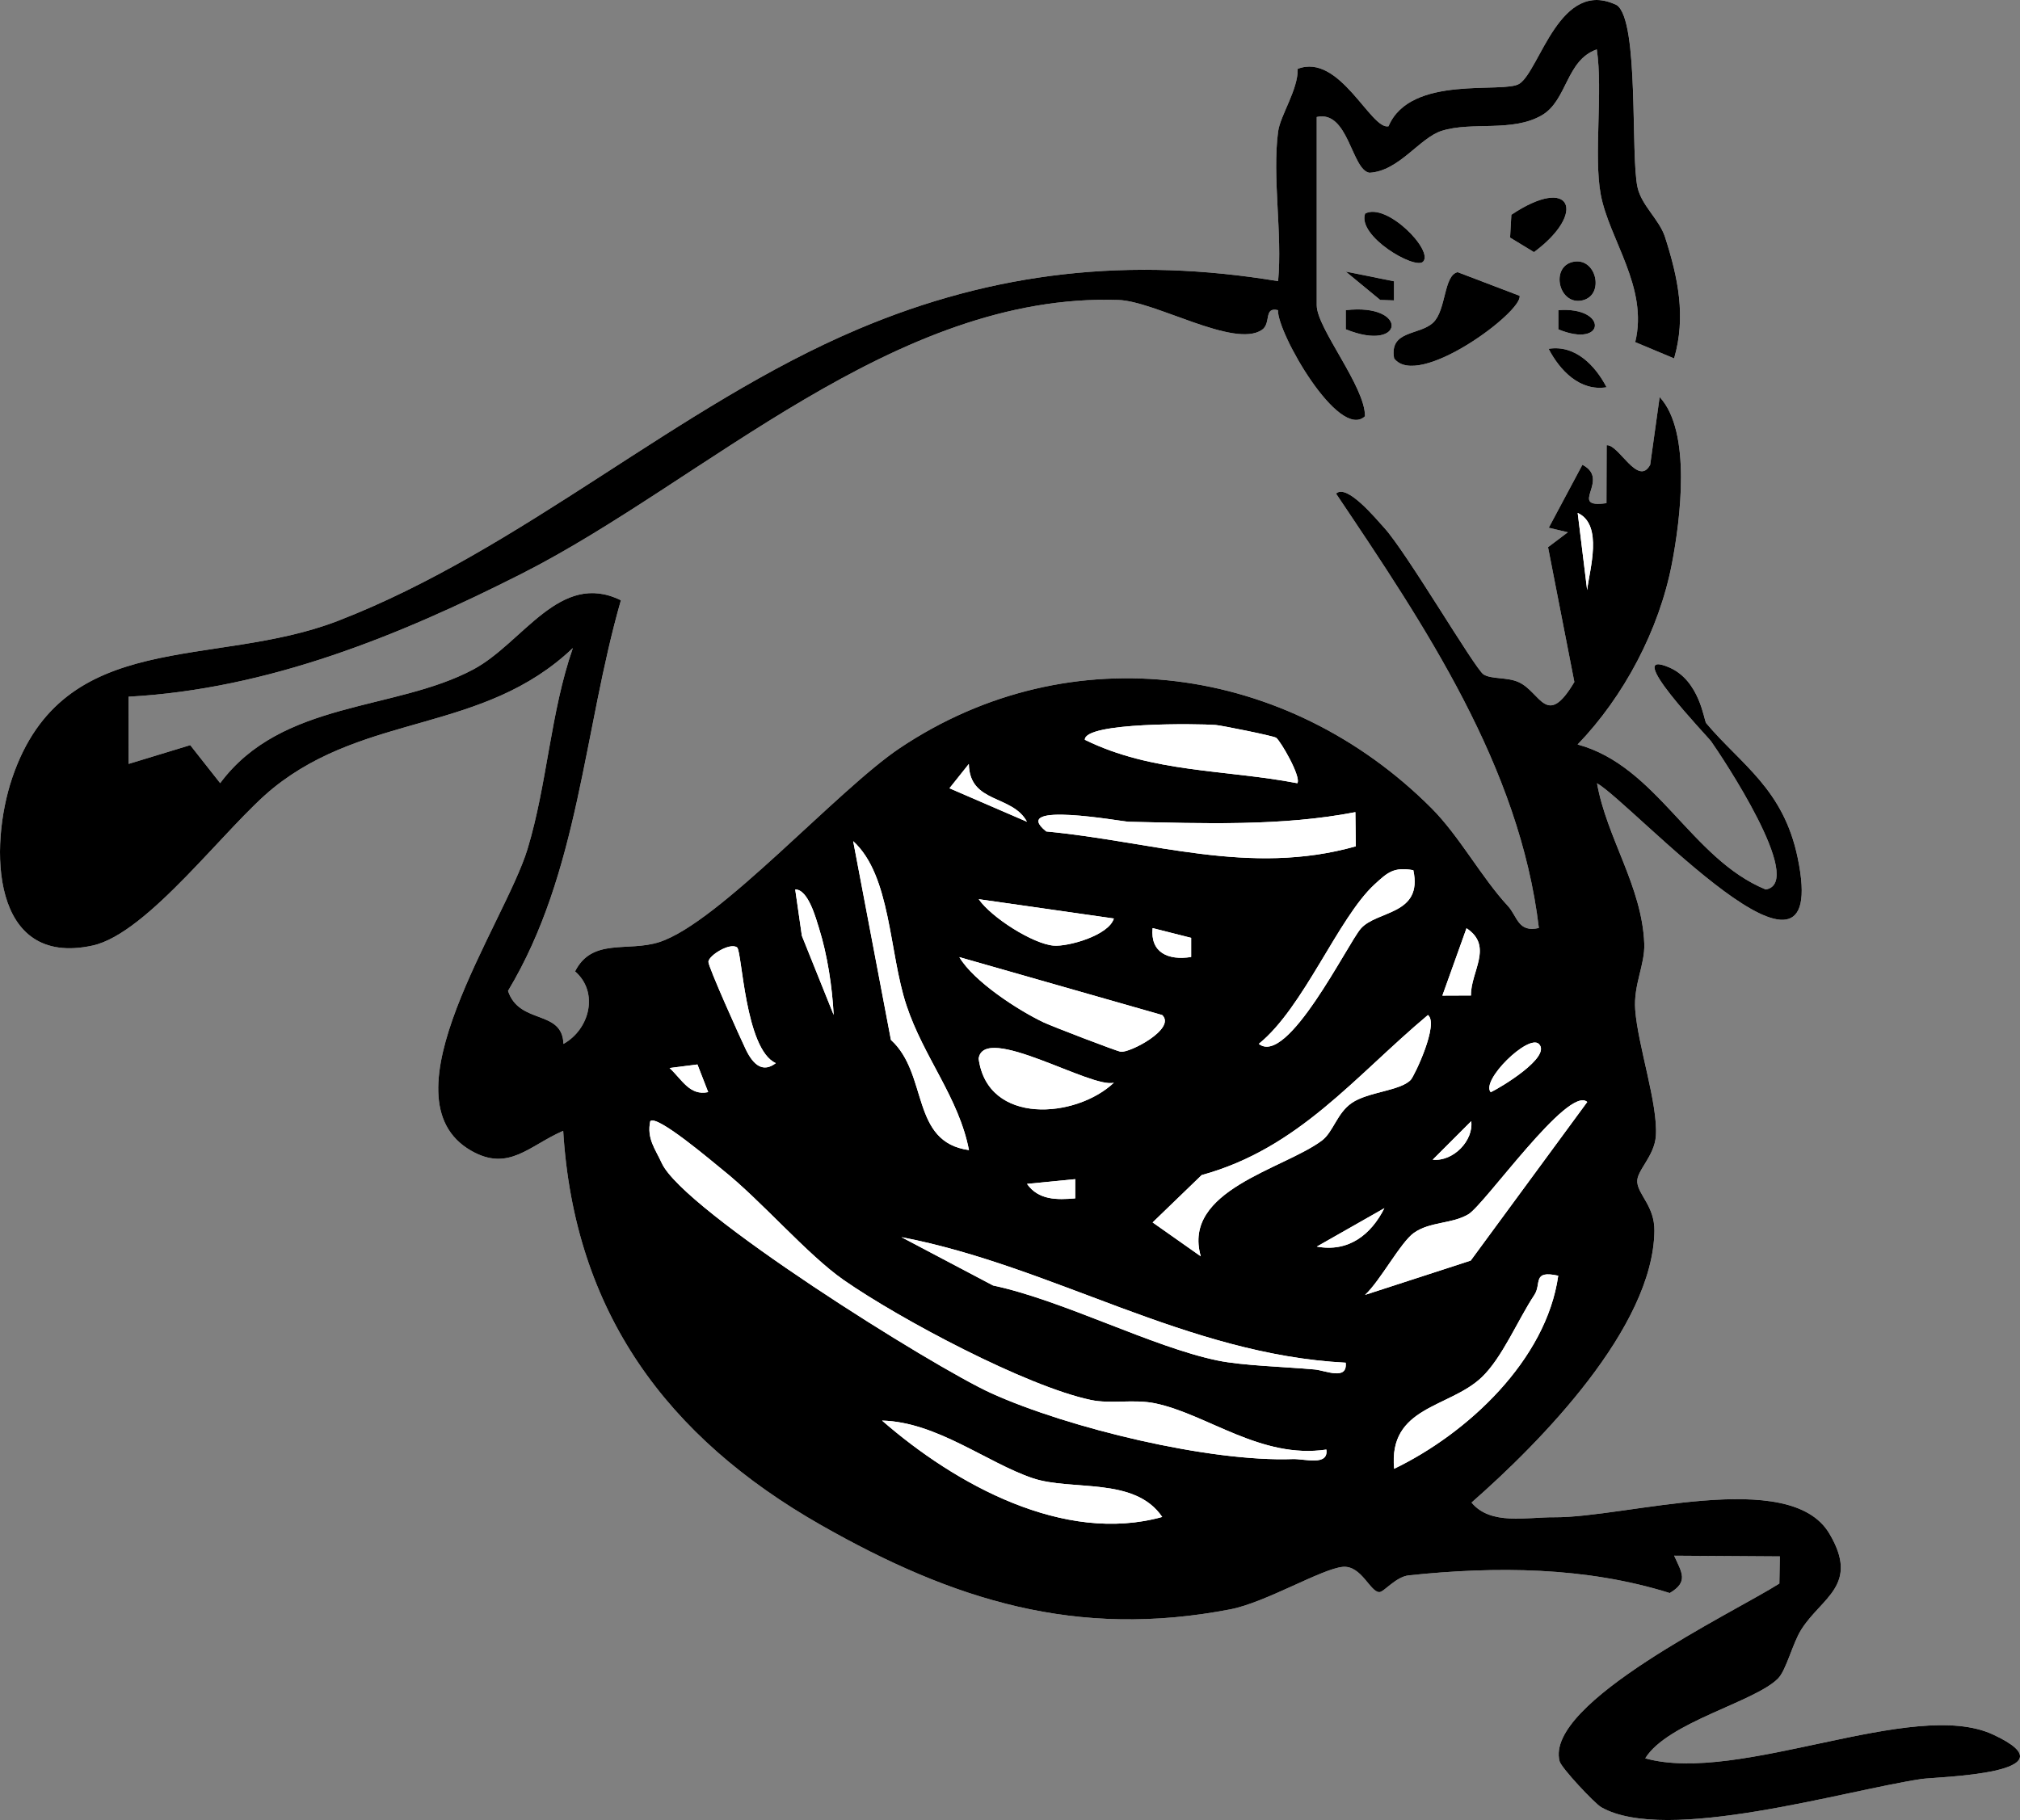 <?xml version="1.0" encoding="UTF-8"?>
<svg id="Calque_1" data-name="Calque 1" xmlns="http://www.w3.org/2000/svg" viewBox="0 0 1200.92 1082.3">
  <rect x="0" y="0" width="1200.92" height="1082.3" fill="#808080" stroke="none"/>
  <defs>
    <style>
      .cls-1 {
        fill: #fff;
      }
    </style>
  </defs>
  <path class="cls-1" d="M759.87,78.18c-3.59,27.36,2.61,60.83,0,89-87.68-14.51-168.39-5.96-249.91,28.62-107.11,45.43-198.93,130.79-309,173.38-74.33,28.77-163.2,3.5-193.69,93.39-13.87,40.89-12.76,112.95,47.8,99.7,33.04-7.23,79.44-71.09,107.46-93.72,55.67-44.94,124.77-32.48,178.05-83.19-13.38,38.48-15.19,80.69-26.92,119.44-13.43,44.37-87.77,148.31-33.58,179.44,22.36,12.85,34.46-2.98,54.76-11.79,6.54,107.57,61.49,182.17,153.24,234.42,78.73,44.84,152.11,67.77,243.43,50.11,20.92-4.04,54.4-24.15,66.81-25.25,11.11-.98,16.27,15.07,21.75,15.01,2.79-.03,9.76-9.15,17.54-9.96,51.89-5.45,105.29-5.08,155.09,10.52,11.42-6.74,7.09-12.29,2.62-22.2l62.86.42-.31,16.14c-27.09,17.24-139.76,70.81-130.66,105.67,1.04,4,20.83,25.09,24.76,27.33,38.53,21.98,144.45-9.92,190.55-16.81,8.36-1.25,93.14-2.96,42.26-26.46-47.49-21.93-150.56,29.85-206.65,14.2,13.36-21.51,64.86-33.35,78.88-47.4,5.01-5.02,8.6-20.76,13.9-29.18,12.03-19.11,34.99-26.35,16.62-57.17-23.58-39.55-121.04-9.26-163.59-9.6-16.3-.13-37.81,4.93-49.07-8.75,40.93-35.9,107.96-104,108.71-161.49.19-14.62-9.46-21.25-10.19-28.97-.65-6.83,10.25-15.28,11.07-27.65,1.26-19.04-10.73-53.73-12.29-75.01-1.09-14.88,5.87-26.66,5.39-39.28-1.3-34.1-22.35-62.85-28.09-95.35,21.27,12.29,139.94,143.67,119.3,44.36-8.53-41.03-33.44-55.2-54.39-80.06-1.35-1.6-3.74-25.31-21.98-33.16-28.82-12.41,22.68,40.81,24.94,44,5.89,8.33,56.63,84.06,32.43,88.05-44.46-18.22-64.59-73.45-111.84-86.23,27.48-28.47,48.46-68.04,56.06-107.51,5.06-26.28,11.76-78.62-7.29-99.09l-5.62,40.26c-7.21,13.43-18.85-12.48-25.88-11.58l-.12,34.42c-23.58,3.29,2.99-13.89-14.3-22.83l-20,37.45,11.34,2.69-11.77,8.87,15.65,80.16c-16.58,27.94-19.99,6.13-33.04.13-6.86-3.15-16.18-1.64-20.94-4.62-5.03-3.14-45.75-72.7-59.15-87.29-4.58-4.98-22.14-26.43-28.54-20.22,52.66,78.39,109.17,162.15,120.57,258.29-12.45,2.9-12.73-6.94-18.43-13.1-15.69-16.96-28.77-41.48-45.31-58.05-85.36-85.58-214.3-103.98-316.12-35.88-37.14,24.84-107.49,103.95-143.02,115.39-18.84,6.07-39.88-2.76-50.11,17.44,14.21,12.33,8.81,34.35-6.91,43.14-.64-20.73-26.2-11.2-32.96-31.54,42.34-70.43,44.84-154.71,67.11-232.27-36.25-17.92-58.1,25.27-87.65,41.06-46.75,24.98-113.9,18.27-150.58,67.67l-17.8-22.6-36.63,11.16-.05-39.96c82.92-4.5,160.77-36.14,234-73.27,108.19-54.85,221.38-167.12,354.49-162.65,21.94.74,68.79,28.85,85.27,17.82,5.79-3.87.86-13.84,9.6-11.76-.54,13.32,36.17,77.75,51.73,63.09.18-17.7-28.69-52.35-28.69-66v-111.96c18.87-4.34,20.68,31.46,31.34,33.16,17.61-.92,29.81-20.78,42.95-24.92,18.19-5.73,42,.99,59.61-9.31,15.11-8.84,14.28-32.74,32.6-39.12,3.75,24.76-1.94,63.34,2.34,86.25,5.01,26.83,28.47,55.24,20.5,87.81l23.13,9.69c7.17-24.79,2.4-47.86-5.38-72.1-3.38-10.53-13.88-18.61-16.36-29.58-4.25-18.83,1.1-98.63-12.24-108.34-33.9-16.65-45.8,38.75-57.99,46.68-9.38,6.11-64.71-5.72-77.82,25.29-10.48,2.42-29.03-43.83-54-34.13.36,12.16-10.39,27.78-11.63,37.23Z"/>
  <path class="cls-1" d="M898.53,127.71l-.77,13.57,14.21,8.65c31.52-23.25,22.5-46.23-13.44-22.22Z"/>
  <path class="cls-1" d="M845.98,155.67c6.74-6.5-21.72-35.59-34.4-28.65-4.77,13.43,29.45,33.42,34.4,28.65Z"/>
  <path class="cls-1" d="M935.12,155.73c-13.57,2.98-8.47,26,5.57,22.91,13.57-2.98,8.47-26-5.57-22.91Z"/>
  <polygon class="cls-1" points="828.76 167.27 800.07 161.5 820.54 178.36 828.75 178.64 828.76 167.27"/>
  <path class="cls-1" d="M828.82,213.07c14.2,18.84,76.76-27.88,74.61-37.2l-36.81-14.03c-8.34,1.8-6.76,22.41-14.45,29.87-8.11,7.88-26.29,4.44-23.34,21.35Z"/>
  <path class="cls-1" d="M800.09,195.81c35.03,14.28,37.66-15.7.01-11.38v11.38Z"/>
  <path class="cls-1" d="M926.46,195.85c28.32,11.67,29.66-13.69,0-11.41v11.41Z"/>
  <path class="cls-1" d="M955.13,230.28c-6.65-12.8-18.53-25.41-34.46-22.85,6.65,12.8,18.53,25.41,34.46,22.85Z"/>
  <path d="M759.87,78.18c1.24-9.45,11.99-25.07,11.63-37.23,24.97-9.7,43.52,36.55,54,34.13,13.11-31.02,68.44-19.18,77.82-25.29,12.19-7.94,24.09-63.33,57.99-46.68,13.33,9.71,7.98,89.51,12.24,108.34,2.48,10.97,12.97,19.05,16.36,29.58,7.78,24.24,12.55,47.31,5.38,72.1l-23.13-9.69c7.97-32.57-15.49-60.98-20.5-87.81-4.28-22.9,1.41-61.48-2.34-86.25-18.32,6.38-17.49,30.28-32.6,39.12-17.61,10.3-41.42,3.58-59.61,9.31-13.14,4.14-25.34,24-42.95,24.92-10.66-1.7-12.47-37.49-31.34-33.16v111.96c0,13.65,28.87,48.3,28.69,66-15.56,14.66-52.27-49.76-51.73-63.09-8.74-2.09-3.81,7.89-9.6,11.76-16.48,11.03-63.33-17.09-85.27-17.82-133.11-4.47-246.3,107.8-354.49,162.65-73.23,37.13-151.08,68.77-234,73.27l.05,39.96,36.63-11.16,17.8,22.6c36.68-49.4,103.83-42.69,150.58-67.67,29.54-15.79,51.39-58.97,87.65-41.06-22.27,77.56-24.76,161.84-67.11,232.27,6.76,20.34,32.32,10.81,32.96,31.54,15.72-8.79,21.12-30.81,6.91-43.14,10.23-20.2,31.27-11.37,50.11-17.44,35.53-11.45,105.88-90.55,143.02-115.39,101.82-68.1,230.76-49.7,316.12,35.88,16.53,16.58,29.62,41.1,45.31,58.05,5.69,6.15,5.97,16,18.43,13.1-11.4-96.14-67.91-179.9-120.57-258.29,6.39-6.21,23.96,15.23,28.54,20.22,13.4,14.6,54.12,84.15,59.15,87.29,4.77,2.98,14.09,1.47,20.94,4.62,13.06,6,16.47,27.81,33.04-.13l-15.65-80.16,11.77-8.87-11.34-2.69,20-37.45c17.28,8.94-9.28,26.12,14.3,22.83l.12-34.42c7.03-.9,18.67,25,25.88,11.58l5.62-40.26c19.05,20.48,12.35,72.82,7.29,99.09-7.6,39.47-28.58,79.04-56.06,107.51,47.25,12.78,67.38,68,111.84,86.23,24.2-3.99-26.55-79.72-32.43-88.05-2.25-3.19-53.75-56.41-24.94-44,18.23,7.85,20.62,31.56,21.98,33.16,20.95,24.86,45.86,39.03,54.39,80.06,20.64,99.3-98.03-32.07-119.3-44.36,5.73,32.5,26.78,61.25,28.09,95.35.48,12.62-6.48,24.4-5.39,39.28,1.56,21.28,13.55,55.97,12.29,75.01-.82,12.37-11.72,20.82-11.07,27.65.73,7.72,10.38,14.36,10.19,28.97-.75,57.49-67.78,125.59-108.71,161.49,11.26,13.69,32.77,8.62,49.07,8.75,42.56.34,140.01-29.95,163.59,9.6,18.38,30.82-4.58,38.06-16.62,57.17-5.3,8.42-8.89,24.16-13.9,29.18-14.02,14.04-65.53,25.88-78.88,47.4,56.09,15.65,159.16-36.13,206.65-14.2,50.88,23.5-33.9,25.21-42.26,26.46-46.1,6.9-152.01,38.8-190.55,16.81-3.94-2.25-23.72-23.34-24.76-27.33-9.1-34.86,103.56-88.43,130.66-105.67l.31-16.14-62.86-.42c4.47,9.91,8.8,15.46-2.62,22.2-49.79-15.61-103.2-15.97-155.09-10.52-7.78.82-14.75,9.93-17.54,9.96-5.48.06-10.64-15.99-21.75-15.01-12.42,1.1-45.9,21.21-66.81,25.25-91.32,17.65-164.69-5.27-243.43-50.11-91.75-52.25-146.69-126.85-153.24-234.42-20.29,8.81-32.4,24.63-54.76,11.79-54.18-31.13,20.15-135.07,33.58-179.44,11.73-38.75,13.54-80.96,26.92-119.44-53.28,50.71-122.38,38.25-178.05,83.19-28.03,22.63-74.42,86.49-107.46,93.72-60.56,13.25-61.67-58.81-47.8-99.7,30.5-89.89,119.36-64.63,193.69-93.39,110.07-42.59,201.89-127.95,309-173.38,81.53-34.58,162.24-43.13,249.91-28.62,2.61-28.17-3.59-61.64,0-89ZM943.58,350.88c1.4-12.12,9.72-38.79-5.62-45.87l5.62,45.87ZM758.7,438.72c-1.48-1.1-32.6-7.35-36.01-7.61-10.17-.78-77.95-1.76-77.74,8.8,40.12,19.75,83.71,17.63,126.35,25.83,2.39-3.76-9.89-25.02-12.6-27.02ZM575.99,454.3l-11.52,14.44,46.08,19.92c-8.8-16.3-34.14-10.61-34.56-34.36ZM805.79,482.95c-43.5,8.49-90.36,6.67-134.87,5.72-3.6-.08-71.67-12.53-48.91,5.76,63.12,5.93,120.77,26.7,184.04,8.84l-.26-20.31ZM576.06,683.91c-6-31.21-26.92-55.11-37.2-86.2-10.39-31.42-9.12-77.01-31.63-97.51l22.44,118.18c22.41,20.31,11.49,60.72,46.39,65.53ZM840.24,517.46c-11.66-2.03-15.25,1.28-23.06,8.47-21.71,19.99-42.12,73.3-68.8,94.8,17.03,13.62,52.82-59.56,60.63-68.52,9.57-10.97,37.04-7.94,31.23-34.75ZM495.63,603.52c-.87-16.71-3.72-35.59-8.7-51.51-1.87-5.98-6.48-23.2-14.16-23.08l3.96,27.54,18.9,47.05ZM662.21,546.19l-80.34-11.49c7.53,10.9,32.19,26.56,44.5,27.61,8.49.73,32.75-5.98,35.85-16.13ZM708.16,557.71l-22.92-5.8c-1.43,14.47,9.14,19.36,22.91,17.17v-11.36ZM874.51,591.96c-.23-14.19,13.57-29.27-2.65-39.97l-14.34,40.04,16.99-.07ZM438.21,563.4c-4.13-3.13-16.84,4.74-17.05,8.53-.15,2.83,18.95,45.32,22.25,52.15,4.59,9.53,10.34,13.85,17.82,8.12-18.31-8.22-20.07-66.58-23.01-68.8ZM690.96,603.61l-120.61-34.45c8.52,14.44,34.89,31.59,50.14,38.82,4.94,2.34,43.37,17.1,45.8,17.44,5.49.75,33.07-13.74,24.68-21.8ZM838.73,642.12c2.13-2.27,16.94-33.31,10.2-38.53-43.56,36.5-76.8,79.36-134.51,95.17l-29.16,28.16,28.62,20.16c-11.32-39.37,49.13-51.8,71.93-68.79,6.85-5.11,8.94-16.25,17.79-22.38,9.67-6.7,28.92-7.18,35.13-13.79ZM662.23,643.81c-12.97,3.89-77.3-35.63-80.41-14.3,5.35,39.8,57.95,35.59,80.41,14.3ZM914.9,620.81c-6.18-6.14-34.78,21.78-28.63,28.68,5.8-2.73,36.32-21.03,28.63-28.68ZM414.64,632.99l-16.56,2.11c7.46,6.96,12,16.66,22.94,14.33l-6.39-16.44ZM943.64,655.29c-11.25-10.14-61.08,61.21-70.76,66.85-9.93,5.79-22.64,4.22-32.26,10.98-7.93,5.58-19.98,28.46-29.07,36.89l62.81-20.4,69.28-94.32ZM788.54,862c-38.92,5.77-70.76-21-101.75-27.49-12.65-2.65-26.34.5-38.2-2-38.61-8.16-113.57-48.08-146.93-71.29-21.77-15.15-48.87-47.09-72.16-65.66-5.61-4.47-39.09-33.09-42.9-28.82-2.2,10.33,3.04,16.58,6.82,24.88,12.89,28.37,161.48,121.28,195.99,136.9,45.71,20.68,129.55,40.95,179.16,39.13,6.93-.25,21.34,4.34,19.98-5.64ZM851.76,689.62c12.33,1.22,24.37-11.46,22.91-22.91l-22.91,22.91ZM639.23,701.19l-28.66,2.81c6.86,9.7,17.71,9.54,28.66,8.61v-11.42ZM823.04,718.44l-40.17,22.85c18.75,3.47,32.19-6.97,40.17-22.85ZM800.03,810.33c-94.62-4.93-173.94-57.38-264.11-74.66l54.45,28.73c41.71,8.85,94.31,36.48,133.42,44.6,15,3.11,40.4,3.76,57.86,5.36,6.33.58,19.55,6.78,18.38-4.04ZM926.39,758.61c-15.63-3.45-9.78,4.78-14.17,11.41-9.87,14.9-19.16,37.55-31.46,49.14-19.36,18.24-55.44,17.1-51.92,54.26,43.63-21.06,90.47-64.67,97.55-114.8ZM690.95,902.06c-16.36-24.18-53.77-15.2-77.04-23.06-27.03-9.13-57.13-33.46-89.5-34.24,43.6,38.01,108.18,73.58,166.54,57.3Z"/>
  <path d="M828.82,213.07c-2.95-16.92,15.23-13.48,23.34-21.35,7.69-7.46,6.11-28.08,14.45-29.87l36.81,14.03c2.15,9.32-60.41,56.04-74.61,37.2Z"/>
  <path d="M898.53,127.71c35.94-24.01,44.97-1.04,13.44,22.22l-14.21-8.65.77-13.57Z"/>
  <path d="M845.98,155.67c-4.95,4.77-39.17-15.22-34.4-28.65,12.69-6.94,41.14,22.15,34.4,28.65Z"/>
  <path d="M955.13,230.28c-15.92,2.56-27.81-10.05-34.46-22.85,15.92-2.56,27.81,10.05,34.46,22.85Z"/>
  <path d="M935.12,155.73c14.04-3.09,19.14,19.92,5.57,22.91-14.04,3.09-19.14-19.92-5.57-22.91Z"/>
  <path d="M800.09,195.81v-11.38c37.66-4.32,35.03,25.66,0,11.38Z"/>
  <polygon points="828.76 167.27 828.75 178.64 820.54 178.36 800.07 161.5 828.76 167.27"/>
  <path d="M926.46,195.85v-11.41c29.66-2.28,28.32,23.09,0,11.41Z"/>
  <path class="cls-1" d="M788.54,862c1.37,9.99-13.05,5.39-19.98,5.64-49.61,1.82-133.45-18.44-179.16-39.13-34.51-15.62-183.1-108.53-195.99-136.9-3.77-8.31-9.02-14.56-6.82-24.88,3.81-4.27,37.3,24.35,42.9,28.82,23.29,18.56,50.39,50.5,72.16,65.66,33.36,23.22,108.32,63.14,146.93,71.29,11.86,2.51,25.54-.65,38.2,2,30.99,6.49,62.84,33.26,101.75,27.49Z"/>
  <path class="cls-1" d="M805.79,482.95l.26,20.31c-63.27,17.86-120.92-2.91-184.04-8.84-22.76-18.29,45.31-5.83,48.91-5.76,44.51.95,91.37,2.77,134.87-5.72Z"/>
  <path class="cls-1" d="M838.73,642.12c-6.2,6.61-25.45,7.09-35.13,13.79-8.85,6.13-10.94,17.27-17.79,22.38-22.8,16.99-83.24,29.42-71.93,68.79l-28.62-20.16,29.16-28.16c57.7-15.81,90.94-58.67,134.51-95.17,6.74,5.22-8.07,36.27-10.2,38.53Z"/>
  <path class="cls-1" d="M690.95,902.06c-58.37,16.28-122.94-19.29-166.54-57.3,32.37.78,62.47,25.11,89.5,34.24,23.28,7.86,60.69-1.12,77.04,23.06Z"/>
  <path class="cls-1" d="M943.64,655.29l-69.28,94.32-62.81,20.4c9.09-8.42,21.14-31.31,29.07-36.89,9.62-6.77,22.33-5.19,32.26-10.98,9.68-5.64,59.5-76.99,70.76-66.85Z"/>
  <path class="cls-1" d="M800.03,810.33c1.17,10.82-12.05,4.62-18.38,4.04-17.46-1.6-42.86-2.24-57.86-5.36-39.12-8.12-91.72-35.75-133.42-44.6l-54.45-28.73c90.17,17.28,169.49,69.73,264.11,74.66Z"/>
  <path class="cls-1" d="M758.7,438.72c2.7,2.01,14.99,23.26,12.6,27.02-42.64-8.2-86.23-6.09-126.35-25.83-.21-10.56,67.57-9.58,77.74-8.8,3.41.26,34.54,6.52,36.01,7.61Z"/>
  <path class="cls-1" d="M576.06,683.91c-34.9-4.81-23.97-45.22-46.39-65.53l-22.44-118.18c22.51,20.5,21.24,66.09,31.63,97.51,10.28,31.09,31.19,54.99,37.2,86.2Z"/>
  <path class="cls-1" d="M690.96,603.61c8.38,8.06-19.19,22.56-24.68,21.8-2.43-.33-40.86-15.1-45.8-17.44-15.24-7.22-41.62-24.38-50.14-38.82l120.61,34.45Z"/>
  <path class="cls-1" d="M926.39,758.61c-7.07,50.14-53.91,93.75-97.55,114.8-3.53-37.16,32.56-36.02,51.92-54.26,12.3-11.59,21.58-34.24,31.46-49.14,4.39-6.62-1.46-14.86,14.17-11.41Z"/>
  <path class="cls-1" d="M662.23,643.81c-22.46,21.29-75.06,25.5-80.41-14.3,3.12-21.33,67.44,18.19,80.41,14.3Z"/>
  <path class="cls-1" d="M840.24,517.46c5.81,26.81-21.66,23.78-31.23,34.75-7.81,8.95-43.59,82.14-60.63,68.52,26.68-21.5,47.09-74.8,68.8-94.8,7.81-7.19,11.4-10.5,23.06-8.47Z"/>
  <path class="cls-1" d="M662.21,546.19c-3.09,10.14-27.36,16.85-35.85,16.13-12.31-1.05-36.96-16.71-44.5-27.61l80.34,11.49Z"/>
  <path class="cls-1" d="M438.21,563.4c2.94,2.23,4.71,60.58,23.01,68.8-7.48,5.73-13.22,1.41-17.82-8.12-3.29-6.83-22.4-49.32-22.25-52.15.21-3.79,12.91-11.67,17.05-8.53Z"/>
  <path class="cls-1" d="M495.63,603.52l-18.9-47.05-3.96-27.54c7.68-.13,12.29,17.09,14.16,23.08,4.98,15.92,7.83,34.8,8.7,51.51Z"/>
  <path class="cls-1" d="M874.51,591.96l-16.99.07,14.34-40.04c16.23,10.7,2.42,25.78,2.65,39.97Z"/>
  <path class="cls-1" d="M575.99,454.3c.42,23.75,25.76,18.06,34.56,34.36l-46.08-19.92,11.52-14.44Z"/>
  <path class="cls-1" d="M914.9,620.81c7.69,7.65-22.83,25.95-28.63,28.68-6.15-6.9,22.45-34.82,28.63-28.68Z"/>
  <path class="cls-1" d="M823.04,718.44c-7.98,15.88-21.42,26.32-40.17,22.85l40.17-22.85Z"/>
  <path class="cls-1" d="M943.58,350.88l-5.62-45.87c15.34,7.08,7.02,33.75,5.62,45.87Z"/>
  <path class="cls-1" d="M639.23,701.19v11.42c-10.94.93-21.79,1.09-28.66-8.61l28.66-2.81Z"/>
  <path class="cls-1" d="M708.16,557.71v11.36c-13.78,2.19-24.35-2.7-22.92-17.17l22.92,5.8Z"/>
  <path class="cls-1" d="M851.76,689.62l22.91-22.91c1.46,11.45-10.59,24.13-22.91,22.91Z"/>
  <path class="cls-1" d="M414.64,632.99l6.39,16.44c-10.95,2.34-15.49-7.37-22.94-14.33l16.56-2.11Z"/>
</svg>